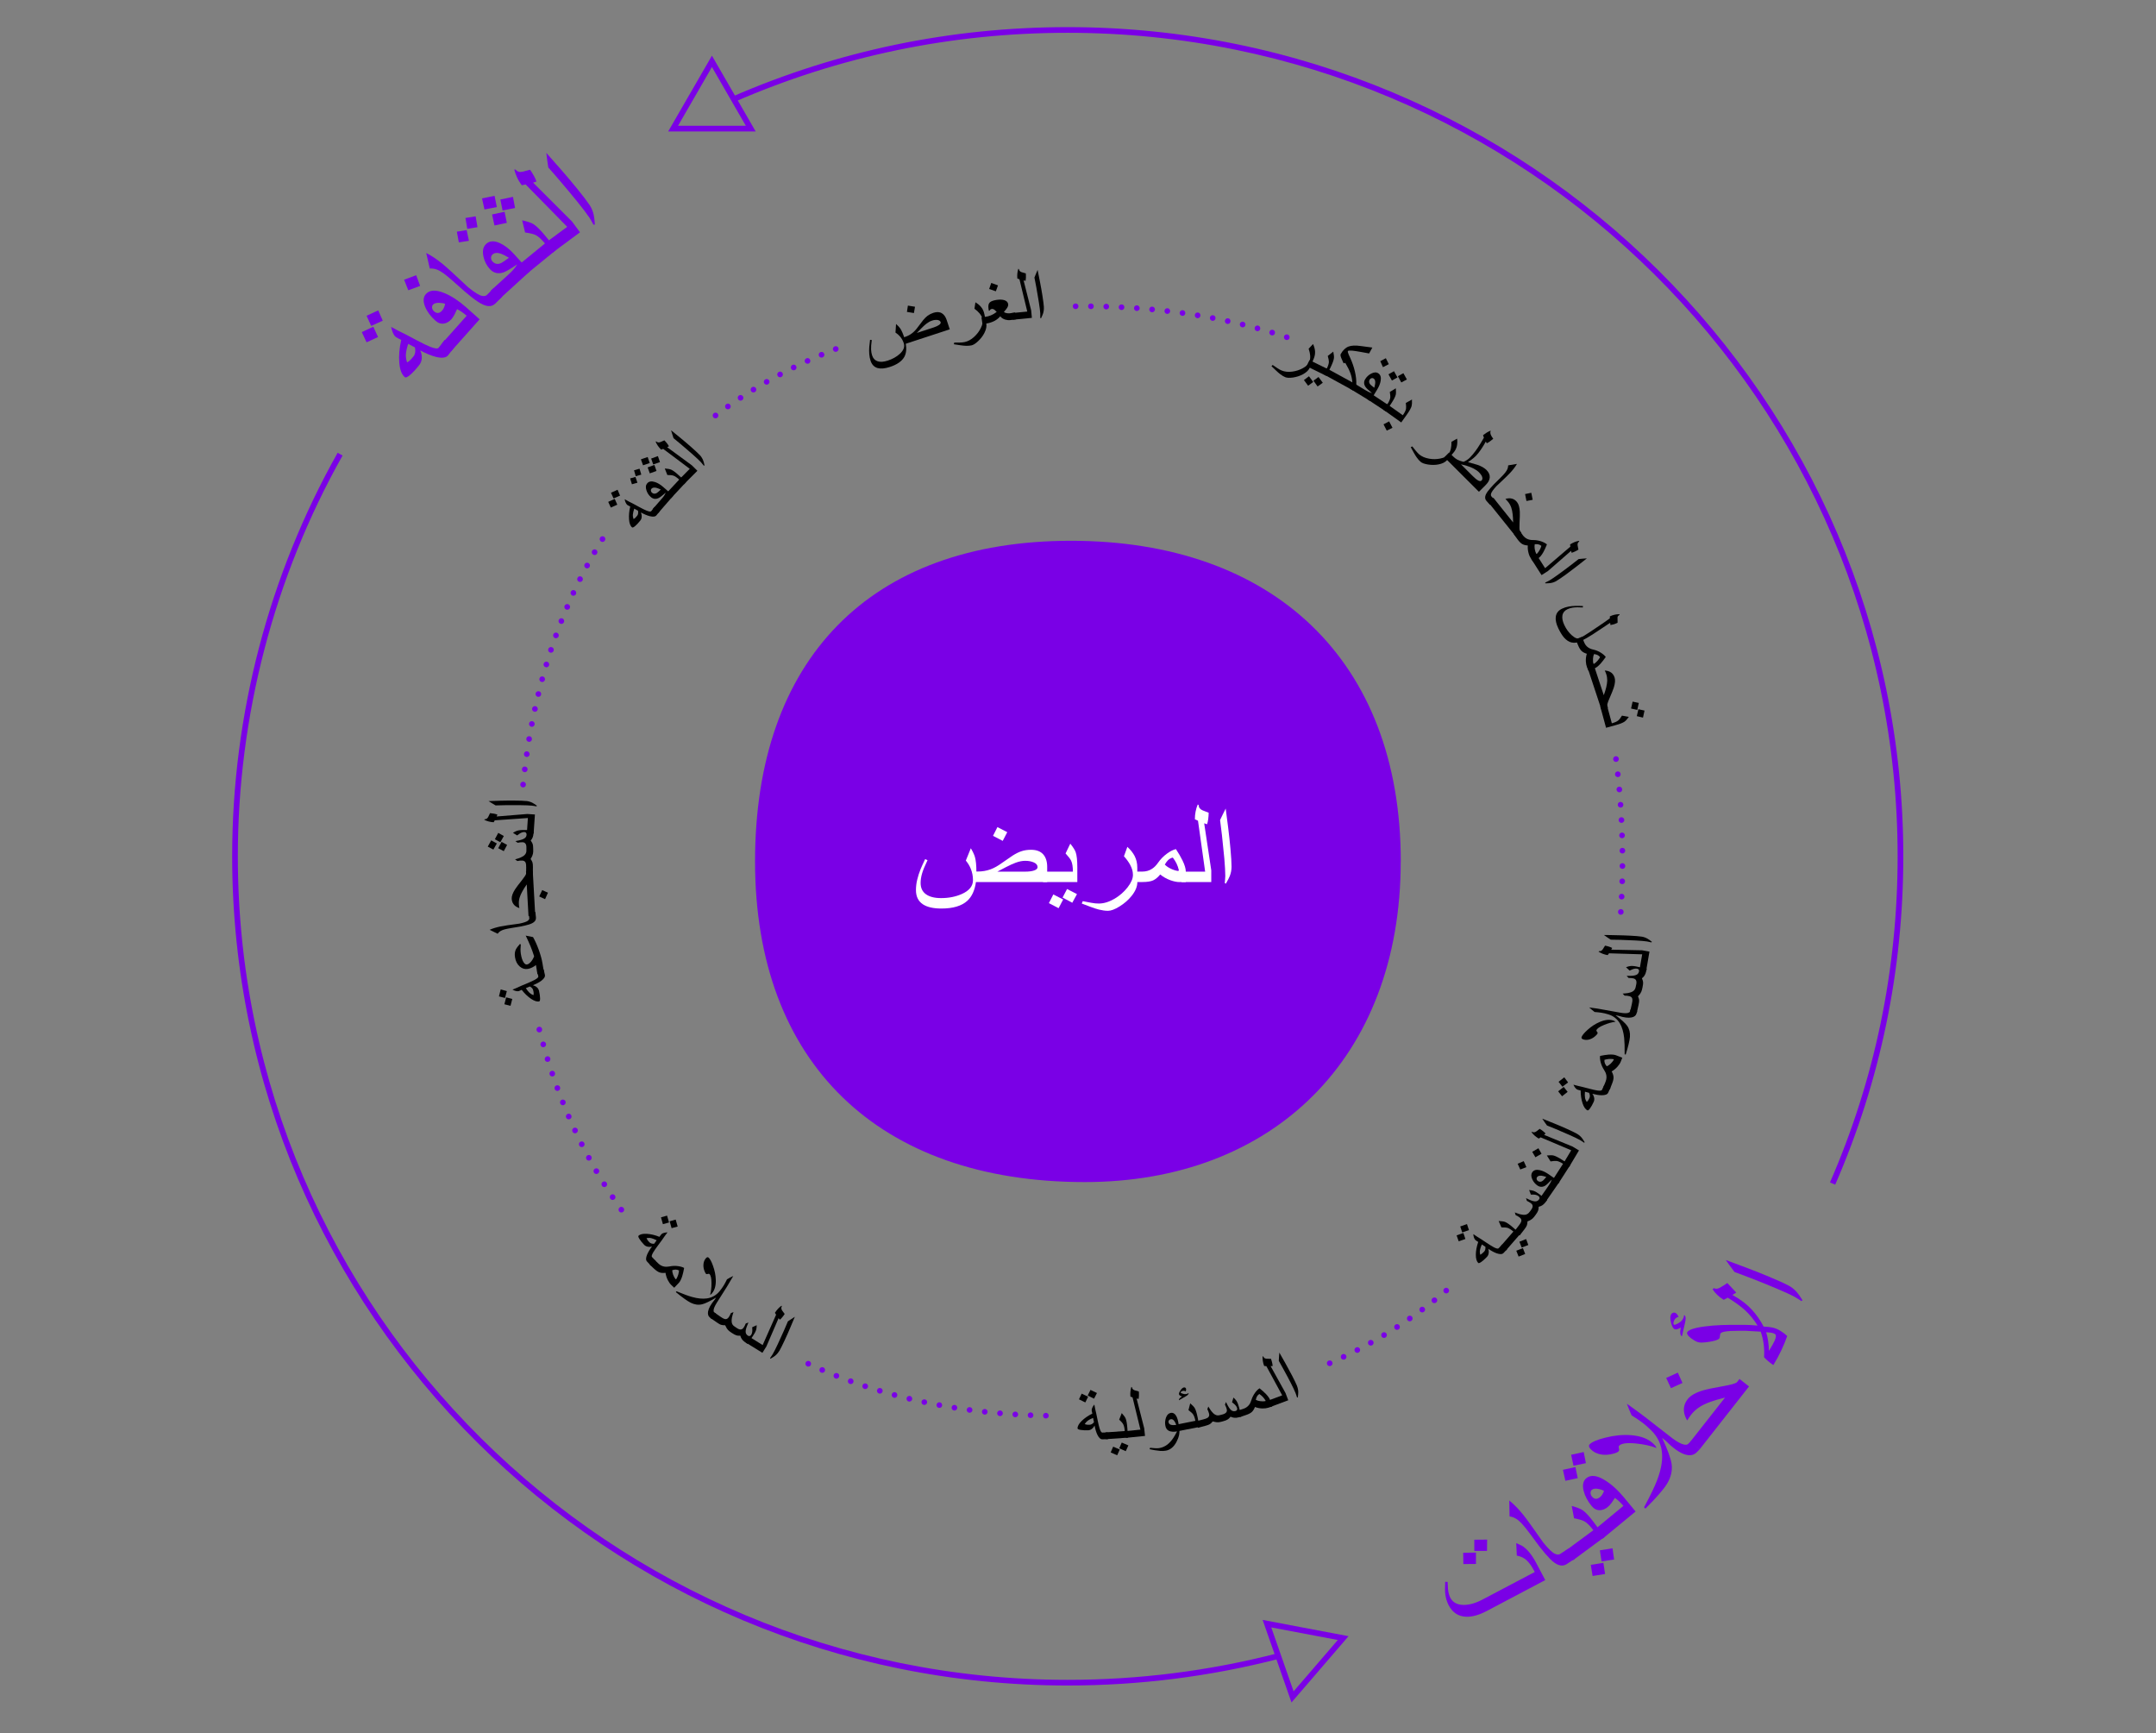 <?xml version="1.0" encoding="UTF-8"?>
<svg xmlns="http://www.w3.org/2000/svg" viewBox="0 0 380 305.38">
  <rect x="0" y="0" width="380" height="305.38" fill="#808080" stroke="none"/>
  <defs>
    <style>
      .cls-1, .cls-2 {
        fill: #7a00e6;
      }

      .cls-3 {
        fill: #fff;
      }

      .cls-2 {
        fill-rule: evenodd;
      }
    </style>
  </defs>
  <g id="Patient">
    <path class="cls-2" d="M246.89,151.79c0-35.52-22.6-56.5-58.12-56.5s-55.69,20.98-55.69,56.5,21.79,56.5,58.11,56.5c33.1,0,55.69-21.8,55.69-56.5Z"></path>
    <g>
      <path class="cls-3" d="M184.58,155.43h-12.57c-.21,1.47-.72,2.57-1.52,3.3-1,.91-2.53,1.36-4.58,1.36-1.41,0-2.49-.25-3.24-.74-.82-.54-1.23-1.38-1.23-2.5,0-.61.07-1.22.22-1.84.15-.62.35-1.25.6-1.87.16-.38.42-.97.8-1.76l.42.19c-.49,1.02-.82,1.82-.98,2.4s-.24,1.12-.24,1.61c0,.87.31,1.54.94,1.99.62.45,1.51.68,2.67.68,1.35,0,2.56-.24,3.63-.71,1.33-.59,1.99-1.4,1.99-2.45,0-.71-.13-1.38-.39-2.01-.2-.5-.49-.98-.87-1.44l.88-2.17c.35.58.59,1.09.72,1.53.18.63.26,1.48.26,2.57h.19c.84,0,1.62-.13,2.34-.4.62-.23,1.27-.6,1.96-1.1,1.04-.73,1.67-1.16,1.87-1.29.58-.37,1.1-.63,1.56-.78.52-.18,1.1-.26,1.72-.26.97,0,1.69.28,2.17.84.44.52.67,1.24.67,2.17v2.68ZM177.53,146.64l-.8,1.53-1.71-.89.78-1.54,1.74.9ZM182.87,152.78c0-.35-.22-.62-.65-.81-.43-.19-.94-.29-1.52-.29-.51,0-1.08.11-1.7.34-.44.16-1.01.42-1.69.77-.51.27-1.03.54-1.53.8h4.88c.68,0,1.22-.07,1.62-.21s.6-.34.6-.61Z"></path>
      <path class="cls-3" d="M189.87,155.43h-6.03v-1.84h5.26c0-.83-.1-1.47-.3-1.9-.13-.3-.47-.74-.99-1.31l.83-1.72c.51.64.83,1.14.95,1.5.19.54.29,1.44.29,2.7v2.58ZM187.38,158.5l-.8,1.53-1.71-.89.78-1.53,1.74.89ZM189.82,157.55l-.83,1.52-1.71-.91.79-1.51,1.75.9Z"></path>
      <path class="cls-3" d="M200.46,155.43c0,.78-.33,1.58-.99,2.41-.58.73-1.3,1.36-2.16,1.89-.82.51-1.49.76-2.02.76-.49,0-1.01-.07-1.58-.21-.43-.11-.95-.27-1.54-.5-.51-.19-1.01-.38-1.51-.57l.18-.42c.47.09.95.19,1.45.28.5.1.96.14,1.37.14.9,0,1.84-.29,2.82-.87.89-.53,1.65-1.2,2.27-2s.94-1.54.94-2.18c0-.56-.16-1.14-.49-1.76-.26-.49-.63-1-1.1-1.52l.6-1.66c.58.54,1,1.07,1.28,1.61.31.61.47,1.28.47,2.03v2.57Z"></path>
      <path class="cls-3" d="M209,155.43h-1.1c-.47,0-1-.11-1.6-.32-.68-.25-1.29-.59-1.81-1.02-.41.5-.83.85-1.25,1.04-.43.19-1.05.29-1.87.29h-1.65v-1.84h1.62c.64,0,1.21-.16,1.71-.49.39-.25.74-.61,1.06-1.07.43-.62.96-1.16,1.59-1.62.56-.41,1.08-.67,1.56-.78.49.74.87,1.41,1.16,2,.39.8.58,1.46.58,1.96v1.84ZM207.78,153.35c-.09-.41-.23-.81-.42-1.21-.16-.33-.38-.67-.65-1.03-.34.08-.62.24-.86.48-.16.15-.34.4-.55.75.25.27.61.52,1.07.74.46.22.9.35,1.31.4l.1-.14Z"></path>
      <path class="cls-3" d="M213.48,155.43h-5.23v-1.84h4.16l-1.26-8.97-.55-.26c0-.49.04-.94.13-1.37.08-.43.21-.84.38-1.24l.16.12c0,.41.23.72.69.92.35.14.71.28,1.07.42,0,.35-.03.73-.08,1.13-.06.4-.12.7-.2.9l-.51-.17,1.25,8.29v2.07Z"></path>
      <path class="cls-3" d="M217.06,152.73c0,.56-.1,1.11-.31,1.64-.11.28-.33.73-.69,1.34l-.19-.11c.02-.2.04-.44.06-.71s.03-.45.03-.54c0-.73-.06-1.76-.17-3.07-.12-1.32-.26-2.69-.42-4.12-.1-.87-.21-1.75-.33-2.66.14-.31.3-.65.48-1s.35-.7.51-1.02c.11.8.26,1.9.43,3.3s.31,2.66.41,3.78c.13,1.4.19,2.45.19,3.16Z"></path>
    </g>
  </g>
  <g id="Culture_Ethics" data-name="Culture Ethics">
    <g>
      <path class="cls-1" d="M65.8,57.57l.83,1.82-2.02.93-.84-1.8,2.04-.95ZM66.66,54.68l.8,1.83-2.04.92-.81-1.79,2.06-.95ZM80.06,61.21l-1.07,1.38c-.36.46-1.07.56-2.14.3-.8-.2-1.72-.58-2.78-1.14.21.47.3.93.27,1.38s-.17.84-.43,1.17c-.58.74-1.1,1.31-1.59,1.73-.48.41-.8.56-.95.44-.55-.43-.88-1.27-.99-2.51-.11-1.24,0-2.6.34-4.07-.06-.03-.22-.1-.47-.23-.25-.13-.4-.21-.45-.25-.22-.17-.41-.43-.56-.79-.12-.29-.22-.63-.3-1.01.45.25.88.48,1.31.7.42.22.87.44,1.34.66l1.88,1c1.04.55,1.82.93,2.36,1.14.82.32,1.32.38,1.48.16l1.07-1.38,1.68,1.31ZM73.14,61.22l-1.19-.63c-.24.71-.37,1.31-.41,1.8s.04.98.22,1.47c.16-.09.33-.21.5-.37.17-.15.38-.39.63-.7.3-.39.38-.91.25-1.57Z"></path>
      <path class="cls-1" d="M73.35,48.49l.7,1.89-2.09.77-.73-1.86,2.12-.8ZM84.52,56.28l-5.02,5.63-1.58-1.41,4.33-4.86c-.54-.48-1.1-.87-1.69-1.17-.18.41-.32.72-.43.92-.18.34-.36.62-.55.84-.4.44-.83.7-1.3.78-.54.09-1.05-.07-1.53-.5-.84-.75-1.45-1.56-1.81-2.43-.4-.97-.36-1.73.13-2.27.66-.74,1.75-.79,3.27-.16,1.26.52,2.53,1.36,3.83,2.51l2.37,2.11ZM78.46,53.54c-.29-.11-.64-.17-1.03-.18-.53-.02-.9.09-1.11.32-.15.16-.2.36-.16.59.04.23.16.43.34.59.49.43.97.38,1.44-.15.12-.14.23-.31.32-.52.09-.21.15-.42.19-.65Z"></path>
      <path class="cls-1" d="M88.54,52.24l-1.2,1.21c-.39.39-.86.55-1.41.47-.48-.07-1.05-.32-1.71-.76s-1.41-1.02-2.27-1.76c-.69-.61-1.4-1.24-2.12-1.88-.73-.64-1.3-1.11-1.71-1.4-.42-.29-.79-.5-1.12-.62-.4-.15-.82-.21-1.25-.19l-.63-2.73c.92.46,1.9,1.12,2.96,1.99.66.54,2.14,1.89,4.44,4.05,1.13.92,1.94,1.42,2.42,1.51.4.08.7.02.89-.17l1.2-1.21,1.51,1.49Z"></path>
      <path class="cls-1" d="M82.25,40.55l.4,1.88-1.78.28-.35-1.89,1.72-.27ZM83.83,38.12l.33,1.91-1.8.29-.32-1.91,1.79-.29ZM93.37,47.83l-5.49,5-1.43-1.57,3.1-2.82c.37-.34.68-.64.92-.91.24-.27.47-.58.69-.95-1.17.79-1.97,1.26-2.4,1.41-.97.33-1.78.13-2.43-.59-.58-.63-.95-1.38-1.13-2.24-.2-.97-.04-1.7.5-2.19.61-.56,1.44-.59,2.47-.1.82.39,1.61,1.01,2.38,1.85l2.83,3.11ZM89.69,45.42c-.58-.35-1.04-.59-1.38-.71-.66-.23-1.16-.18-1.51.14-.17.15-.25.35-.25.59,0,.24.08.45.25.63.42.46.93.55,1.55.27.22-.1.66-.41,1.34-.92Z"></path>
      <path class="cls-1" d="M87.17,34.52l.4,1.97-2.18.42-.43-1.95,2.21-.45ZM88.93,37.31l.4,1.96-2.18.46-.42-1.94,2.2-.47ZM90.41,34.69l.37,1.96-2.2.44-.39-1.93,2.22-.47ZM98.08,43.99l-5.39,4.4-1.34-1.65,4.7-3.84c-.61-.74-1.16-1.24-1.65-1.49-.34-.17-.96-.32-1.85-.45l-.52-2.14c.92.2,1.57.42,1.95.65.57.35,1.31,1.08,2.22,2.2l1.88,2.31Z"></path>
      <path class="cls-1" d="M102.22,40.94l-4.85,3.59-1.26-1.71,3.86-2.85-7.32-7.46-.69.13c-.33-.45-.61-.9-.82-1.36-.21-.45-.38-.93-.5-1.41h.23c.28.38.7.51,1.27.38.42-.11.85-.22,1.28-.34.24.33.48.7.7,1.11.22.41.37.74.43.97l-.59.19,6.85,6.84,1.42,1.92Z"></path>
      <path class="cls-1" d="M103.88,36.07c.36.54.62,1.13.76,1.77.08.34.15.91.21,1.73l-.25.02c-.11-.21-.25-.45-.4-.72-.16-.27-.26-.45-.32-.53-.47-.7-1.19-1.64-2.15-2.83-.96-1.18-1.98-2.41-3.06-3.67-.65-.77-1.33-1.54-2.03-2.33-.07-.39-.13-.81-.19-1.27-.06-.46-.12-.89-.16-1.3.63.7,1.47,1.66,2.54,2.88,1.07,1.22,2.01,2.34,2.83,3.35,1.02,1.25,1.76,2.22,2.22,2.9Z"></path>
    </g>
    <g>
      <path class="cls-1" d="M272.36,278.42l-10.3,5.44c-1.38.73-2.61,1.07-3.69,1.02-1.35-.06-2.36-.74-3.04-2.02-.35-.67-.56-1.43-.63-2.29-.02-.31-.02-.92.02-1.85l.43.03c.02.41.04.83.06,1.24.06.62.2,1.13.41,1.54.45.85,1.24,1.27,2.38,1.27,1.02,0,2.14-.33,3.36-.98l9.14-4.82-.15-.29c-.43-.81-.87-1.41-1.33-1.82-.46-.41-1.02-.66-1.68-.78l-.1-2.2c.53.23.85.38.97.44.92.55,1.78,1.59,2.59,3.13l1.55,2.94ZM260.14,273.58v2s-2.22.02-2.22.02l-.03-1.99,2.25-.03ZM262.11,271.29l-.02,2h-2.24s0-1.98,0-1.98l2.27-.02Z"></path>
      <path class="cls-1" d="M277.6,274.64l-1.43.94c-.46.31-.96.36-1.48.17-.46-.16-.97-.53-1.52-1.09-.55-.56-1.17-1.29-1.87-2.19-.55-.74-1.11-1.5-1.69-2.28-.58-.78-1.04-1.35-1.39-1.72-.35-.37-.67-.65-.97-.83-.36-.23-.76-.38-1.19-.44l-.05-2.8c.8.64,1.63,1.49,2.49,2.55.53.66,1.71,2.29,3.52,4.88.92,1.13,1.61,1.78,2.06,1.97.38.16.68.17.9.02l1.43-.94,1.17,1.77Z"></path>
      <path class="cls-1" d="M282.81,270.82l-5.6,4.13-1.26-1.71,4.88-3.6c-.57-.77-1.1-1.29-1.58-1.57-.33-.19-.94-.37-1.82-.54l-.41-2.17c.91.25,1.55.5,1.91.74.55.37,1.25,1.14,2.11,2.31l1.77,2.4ZM282.6,275.37l.3,1.98-2.2.35-.32-1.96,2.22-.36ZM284.21,272.82l.28,1.98-2.21.33-.3-1.95,2.24-.36Z"></path>
      <path class="cls-1" d="M277.67,258.5l.41,1.96-2.18.47-.43-1.94,2.2-.48ZM279.13,255.86l.39,1.96-2.19.45-.41-1.93,2.21-.48ZM288.28,266.33l-5.82,4.8-1.35-1.64,5.02-4.14c-.46-.56-.96-1.03-1.5-1.41-.24.38-.43.66-.57.85-.23.31-.45.56-.67.74-.46.38-.93.57-1.41.58-.55.01-1.03-.23-1.44-.73-.72-.87-1.19-1.76-1.42-2.68-.25-1.02-.09-1.76.47-2.23.77-.63,1.85-.52,3.25.34,1.16.71,2.3,1.73,3.4,3.06l2.02,2.45ZM282.71,262.7c-.27-.15-.6-.27-.99-.34-.52-.1-.9-.05-1.14.15-.17.14-.25.33-.24.56,0,.23.09.45.25.64.42.5.9.53,1.45.07.14-.12.27-.27.39-.47.12-.19.21-.4.28-.61Z"></path>
      <path class="cls-1" d="M291.47,254.45c.11.12.21.22.28.31s.14.22.22.39c-1.04-.4-2.26-.66-3.66-.8-1.55-.15-2.52-.02-2.93.39-.09.09-.1.25-.04.48.06.24.04.41-.08.53-.16.16-.5.3-1.04.43-.67.17-1.3.21-1.89.13-.79-.11-1.44-.42-1.94-.93-.36-.36-.43-.66-.19-.9.41-.41,1.32-.8,2.73-1.15,1.57-.4,3.07-.55,4.52-.44,1.77.13,3.11.65,4.02,1.56ZM299.55,255.4l-.53.53c-.48.48-1.13.61-1.95.38-.98-.28-2.12-1.07-3.4-2.35-.09-.09-.23-.21-.4-.34-.18-.14-.28-.22-.32-.26.98,2.09,1.54,3.64,1.68,4.64.15,1.18-.13,2.34-.84,3.5-.61.98-1.87,2.42-3.78,4.33l-.24-.24c1.08-2.01,1.84-3.57,2.26-4.67.69-1.77.99-3.32.92-4.66-.08-1.62-.71-3.01-1.88-4.18-.56-.56-1.13-1.06-1.69-1.47-.56-.42-1.16-.82-1.8-1.21l-.44-1.01c-.17-.4-.3-.74-.4-1.04.98.68,2.01,1.44,3.1,2.26.75.57,1.55,1.19,2.4,1.87,1.04.82,1.89,1.48,2.54,1.97.83.62,1.5.98,2.02,1.09.35.07.59.03.73-.1l.53-.53,1.5,1.5Z"></path>
      <path class="cls-1" d="M295.72,241.87l.82,1.82-2.03.92-.84-1.81,2.05-.93ZM308.27,244.3l-8.71,11.09-1.67-1.31,6.15-7.82c-1.02.26-1.84.5-2.48.72-.79.28-1.45.59-1.97.92-.59.38-1.09.83-1.51,1.36-.26.33-.49.67-.71,1.04-.33-.56-.52-1.1-.57-1.63-.07-.76.15-1.48.67-2.14.51-.65,1.44-1.17,2.78-1.56.67-.19,1.84-.43,3.52-.73,1.31-.23,2.1-.45,2.37-.68l.45-.58,1.67,1.31Z"></path>
      <path class="cls-1" d="M296.83,231.7c.17.11.26.31.27.61,0,.2-.04.48-.12.83l-.54,2.34c-.32-.2-.38-.72-.19-1.56-.24.15-.45.24-.62.29-.22.06-.4.05-.55-.04-.21-.13-.4-.5-.56-1.11-.17-.67-.16-1.17.03-1.48.09-.14.21-.23.36-.27.15-.04.31-.02.46.08.1.06.18.14.26.25.07.1.15.23.23.39-.33.09-.57.26-.72.51-.09.15-.16.32-.19.51-.03.19,0,.31.08.36.1.06.34,0,.73-.22.38-.21.64-.43.78-.66.09-.15.16-.26.19-.34.03-.07.07-.24.12-.5ZM304.46,226.1l1.56,1.66-.68.42.96.57c.93.58,1.75,1.25,2.47,2.03.79.85,1.48,1.84,2.07,2.97.65.04,1.14.09,1.48.16.53.11,1.03.31,1.47.59.26.16.47.3.64.43s.36.29.57.49c-.29.83-.65,1.7-1.07,2.59-.43.89-.88,1.73-1.37,2.52-.13-.09-.24-.16-.33-.22-.5-.36-.94-.75-1.31-1.16.1-1.57-.09-3.06-.59-4.5-1.21-.08-2.08-.13-2.6-.15-.57-.02-1.47,0-2.71.03-.43.03-.79.07-1.07.12-.38.08-.62.18-.7.31-.06.09-.1.27-.12.54-.01.15-.04.25-.09.33-.1.15-.4.3-.9.43-.45.12-.96.21-1.55.27-.47.05-.84.06-1.11.01-.27-.04-.55-.15-.85-.34-.43-.27-.75-.5-.95-.71-.31-.31-.41-.57-.28-.77.18-.28.7-.53,1.58-.73.78-.18,1.75-.31,2.9-.41,1.02-.08,2.09-.13,3.21-.13h2.36c.71,0,1.48.05,2.33.13-.64-1.04-1.39-1.95-2.23-2.72-.73-.67-1.74-1.4-3.03-2.2l-.71.38c-.46-.28-.84-.58-1.16-.89-.32-.31-.59-.63-.8-.97l.21-.2c.31.16.66.14,1.03-.05.2-.11.44-.25.73-.43.29-.18.5-.32.64-.43ZM312.86,235.07c-.15-.09-.33-.16-.53-.21-.2-.04-.55-.08-1.05-.11.14.38.26.88.35,1.51.1.63.14,1.22.14,1.78.51-.81.84-1.41,1.01-1.79.28-.64.3-1.03.06-1.18Z"></path>
      <path class="cls-1" d="M315.19,226.5c.58.3,1.08.7,1.51,1.19.23.26.56.73,1,1.42l-.21.14c-.2-.13-.43-.28-.69-.44-.26-.16-.44-.27-.54-.32-.75-.4-1.83-.89-3.23-1.48-1.4-.59-2.88-1.19-4.43-1.79-.94-.37-1.9-.73-2.89-1.09-.24-.31-.5-.66-.77-1.03-.27-.38-.52-.73-.76-1.07.88.32,2.08.76,3.6,1.34s2.88,1.11,4.07,1.62c1.49.62,2.6,1.12,3.33,1.51Z"></path>
    </g>
  </g>
  <g id="List_2" data-name="List 2">
    <g>
      <path d="M88.25,174.34l1.08.3-.32,1.21-1.07-.28.31-1.23ZM89.21,175.74l1.08.28-.31,1.21-1.08-.27.31-1.22ZM95.82,170.82l.22.95c.07.32-.13.67-.62,1.04-.37.28-.86.54-1.48.8.28.08.51.2.7.37.19.17.3.37.36.6.12.51.18.94.19,1.3s-.04.55-.15.57c-.38.09-.86-.06-1.44-.45s-1.13-.92-1.65-1.58c-.03.02-.12.06-.27.12s-.23.1-.27.11c-.15.03-.33.02-.54-.04-.17-.05-.35-.12-.54-.23.27-.11.52-.21.77-.32.25-.11.5-.22.76-.35l1.1-.46c.6-.26,1.05-.46,1.33-.62.43-.24.63-.44.59-.59l-.22-.95,1.16-.27ZM93.38,173.83l-.7.29c.23.35.44.63.64.81s.44.33.72.42c.02-.1.02-.22.02-.35,0-.13-.04-.3-.09-.52-.06-.27-.26-.49-.6-.66Z"></path>
      <path d="M92.65,164.86l1.3.26c.36.64.7,1.39,1.01,2.25s.54,1.67.66,2.42l.28,1.68-1.17.19-.27-1.62c-.19.17-.41.31-.67.44s-.51.21-.76.25c-.53.09-1.01-.06-1.44-.44s-.71-.92-.82-1.62c-.09-.55-.03-1.03.18-1.44.09-.17.32-.48.7-.91l.14.11c-.03.32-.05.61-.05.87s.02.51.06.78c.1.62.25,1.1.45,1.43s.41.48.63.44c.22-.04.45-.19.68-.46.24-.27.43-.59.58-.98-.23-.72-.44-1.31-.63-1.76-.18-.45-.47-1.09-.86-1.9Z"></path>
      <path d="M94.36,160.69l.1.95c.03.31-.06.57-.29.78-.2.19-.51.35-.93.48-.42.13-.94.25-1.57.37-.51.08-1.03.17-1.57.26-.54.09-.94.17-1.21.25-.27.08-.49.17-.66.27-.21.12-.38.28-.52.48l-1.41-.69c.52-.24,1.16-.43,1.91-.59.47-.1,1.58-.27,3.33-.5.8-.17,1.3-.34,1.51-.52.18-.15.26-.3.24-.45l-.1-.95,1.18-.13Z"></path>
      <path d="M93.9,153.45l.44,7.88-1.19.07-.31-5.56c-.33.48-.59.89-.77,1.22-.23.41-.39.78-.49,1.12-.11.38-.15.75-.13,1.13.01.23.04.47.09.7-.34-.11-.62-.27-.84-.47-.31-.29-.48-.68-.51-1.15-.03-.46.17-1.03.59-1.68.21-.33.61-.86,1.21-1.61.46-.58.71-.97.74-1.16l-.02-.41,1.19-.07ZM95.57,156.84l1.01.46-.51,1.14-1.03-.48.53-1.13Z"></path>
      <path d="M86.58,148.08l.99.54-.61,1.08-.99-.52.61-1.1ZM87.82,146.76l.98.55-.61,1.1-.97-.53.6-1.12ZM88.4,148.34l.98.54-.59,1.1-.98-.52.59-1.11ZM94.03,146.26v.53c-.01.29-.06.54-.14.75-.08.21-.2.4-.35.57.16.22.27.41.33.57.08.23.11.55.11.96v.44c-.01.24-.06.47-.16.71-.06.15-.16.34-.3.57.16.22.27.42.33.61.06.18.08.48.08.89l-.02,1.32-1.19-.02.02-1.32c0-.37-.02-.63-.08-.79-.1-.27-.31-.4-.62-.41-.13,0-.26,0-.4.01-.13.01-.28.03-.45.07l-.41-.29c.42-.12.73-.22.92-.3.33-.14.59-.29.76-.47.21-.21.32-.45.32-.75v-.46c.01-.34-.03-.6-.14-.76-.12-.18-.3-.28-.56-.28-.14,0-.28,0-.41.02-.13.02-.28.04-.43.07l-.4-.29.64-.13c.51-.11.86-.26,1.06-.43.18-.15.27-.36.27-.62,0-.12-.03-.22-.11-.3-.07-.08-.17-.12-.29-.12-.25,0-.53.08-.81.27-.05.03-.2.14-.45.33l-.74-.46c.29-.18.53-.31.74-.37.31-.09.73-.14,1.24-.13l1.64.03Z"></path>
      <path d="M94.28,143.53l-.23,3.37-1.19-.08.18-2.68-5.84.41-.19.34c-.31-.02-.61-.07-.88-.14-.27-.07-.53-.17-.78-.3l.08-.1c.26.02.47-.12.62-.4.11-.22.21-.44.32-.67.23.02.47.05.73.1.26.05.45.11.57.17l-.13.32,5.4-.44,1.34.09Z"></path>
      <path d="M92.77,141.14c.36.04.71.14,1.04.3.17.09.45.26.82.53l-.08.12c-.13-.03-.28-.05-.45-.08-.17-.03-.29-.04-.35-.05-.47-.05-1.13-.07-1.99-.08-.85,0-1.75,0-2.68,0-.56,0-1.14.02-1.73.04-.19-.11-.4-.23-.62-.37-.22-.14-.43-.27-.62-.39.52-.02,1.24-.04,2.15-.07.91-.02,1.73-.03,2.45-.02.91,0,1.59.03,2.05.08Z"></path>
    </g>
    <g>
      <path d="M114.71,223l-.67-.71c-.23-.24-.22-.64.01-1.21.18-.42.46-.9.87-1.44-.28.08-.54.09-.79.03-.25-.06-.45-.17-.61-.34-.36-.38-.64-.72-.82-1.02-.19-.3-.24-.49-.16-.56.28-.27.77-.38,1.47-.34s1.44.22,2.22.53c.02-.03.08-.11.17-.24.09-.13.15-.2.18-.23.11-.11.27-.19.49-.24.17-.04.37-.07.58-.08-.17.23-.34.45-.5.67-.16.22-.32.45-.48.69l-.71.96c-.39.53-.67.93-.83,1.21-.25.43-.32.7-.22.81l.67.71-.86.82ZM115.29,219.16l.45-.61c-.38-.19-.7-.32-.96-.38-.27-.06-.55-.06-.83,0,.04.1.09.2.16.31s.18.24.34.41c.19.2.47.29.85.27ZM117.92,215.41l-1.08.3-.34-1.2,1.07-.31.35,1.21ZM119.45,216.12l-1.08.29-.34-1.21,1.06-.3.35,1.22Z"></path>
      <path d="M118.83,226.91l-.52-.49c-.22-.21-.42-.5-.61-.86-.21-.42-.34-.85-.4-1.28-.41.05-.76.03-1.05-.07-.29-.1-.62-.33-1.01-.69l-.77-.73.82-.86.76.72c.3.29.64.46,1.02.53.29.05.62.04.97-.03.48-.1.97-.12,1.46-.05.45.06.81.17,1.08.32-.1.56-.21,1.05-.34,1.46-.18.55-.37.94-.6,1.18l-.82.86ZM119.19,225.39c.14-.23.25-.48.34-.75.07-.23.12-.48.15-.77-.2-.11-.4-.16-.61-.16-.14,0-.34.04-.59.11,0,.24.06.52.17.82.12.31.26.56.43.77l.11-.02Z"></path>
      <path d="M125.44,232.42l-.32-.26c-.3-.24-.4-.6-.32-1.07.1-.56.48-1.24,1.12-2.02.05-.06.1-.14.17-.24.07-.1.11-.17.13-.19-1.11.66-1.94,1.06-2.49,1.19-.65.15-1.31.06-1.99-.28-.58-.29-1.45-.91-2.62-1.87l.12-.15c1.18.49,2.09.83,2.72,1,1.02.29,1.9.37,2.65.26.9-.14,1.64-.56,2.23-1.28.28-.34.53-.69.73-1.02.2-.34.39-.69.57-1.07l.54-.3c.21-.11.4-.21.56-.28-.33.58-.69,1.2-1.09,1.85-.28.45-.58.93-.91,1.44-.4.62-.72,1.13-.96,1.52-.3.5-.47.89-.5,1.18-.02.2.01.33.1.4l.32.26-.76.92ZM125.52,227.86c-.06.07-.11.13-.16.17-.05.04-.12.09-.2.14.16-.6.25-1.3.24-2.08,0-.87-.13-1.41-.38-1.61-.05-.04-.14-.04-.27,0-.13.05-.23.04-.3-.01-.1-.08-.19-.26-.3-.55-.13-.37-.19-.71-.17-1.05.02-.45.15-.82.41-1.13.18-.22.35-.27.49-.15.25.21.52.69.79,1.46.31.85.47,1.68.49,2.49.03.99-.19,1.77-.65,2.33Z"></path>
      <path d="M131.74,236.8l-.43-.3c-.24-.17-.42-.34-.55-.53-.13-.19-.22-.39-.28-.61-.27.02-.49,0-.65-.05-.24-.07-.52-.21-.86-.45l-.36-.25c-.19-.14-.36-.31-.5-.52-.09-.14-.19-.33-.3-.57-.27,0-.5-.01-.69-.07-.19-.05-.45-.2-.78-.43l-1.08-.75.68-.98,1.08.75c.3.21.54.34.71.38.28.07.5-.03.69-.29.08-.11.15-.22.21-.34.06-.12.13-.25.19-.41l.46-.18c-.14.42-.22.73-.27.93-.07.36-.08.65-.04.89.05.29.2.52.44.68l.38.26c.28.2.52.3.71.31.22,0,.4-.1.55-.31.08-.12.15-.23.21-.35s.12-.25.18-.4l.47-.17-.25.61c-.19.49-.27.86-.23,1.12.03.23.15.42.37.57.1.07.2.1.31.08.1-.02.19-.08.26-.17.15-.21.22-.48.23-.82,0-.06,0-.24-.02-.56l.79-.36c0,.34-.04.61-.1.82-.1.31-.29.68-.58,1.1l-.94,1.35Z"></path>
      <path d="M134.38,238.38l-2.87-1.78.63-1.01,2.28,1.42,2.37-5.35-.21-.33c.17-.27.35-.5.54-.71.19-.21.4-.39.63-.55l.05.12c-.14.22-.12.47.06.74.15.2.29.4.44.6-.12.19-.26.39-.43.59-.17.2-.31.34-.42.42l-.22-.27-2.15,4.98-.71,1.14Z"></path>
      <path d="M137.32,238.07c-.18.32-.42.59-.7.82-.15.12-.42.3-.82.53l-.07-.12c.08-.11.17-.23.26-.38.1-.14.16-.24.19-.29.24-.41.54-1,.9-1.77.36-.77.73-1.58,1.11-2.44.23-.52.45-1.05.68-1.59.18-.13.38-.26.6-.4.22-.14.42-.28.62-.4-.2.49-.48,1.15-.83,1.98s-.69,1.58-1,2.24c-.38.82-.69,1.43-.92,1.83Z"></path>
    </g>
    <g>
      <path d="M230.87,64.76c-.2.46-.6.85-1.2,1.18-.53.29-1.12.48-1.76.58-.62.09-1.08.07-1.39-.06-.29-.12-.58-.3-.88-.53-.23-.17-.49-.4-.79-.69-.25-.24-.5-.48-.75-.72l.21-.21c.25.17.52.35.79.54s.53.33.78.43c.54.23,1.17.3,1.9.2.66-.09,1.28-.29,1.86-.61.58-.32.95-.67,1.12-1.06.14-.33.19-.72.16-1.17-.03-.36-.12-.75-.27-1.19l.78-.83c.21.47.32.89.35,1.28.03.44-.05.88-.24,1.33l-.65,1.53Z"></path>
      <path d="M231.46,67.31l-.9.66-.74-1,.89-.67.75,1.01ZM233.78,66.24l-3.5-1.72.52-1.07,3.05,1.5c.24-.48.36-.88.37-1.19,0-.21-.06-.56-.2-1.04l.97-.76c.11.52.15.9.12,1.14-.04.37-.25.92-.6,1.65l-.74,1.5ZM233.14,67.45l-.91.65-.73-1.02.89-.65.76,1.02Z"></path>
      <path d="M238.49,68.81l-5.26-2.89.57-1.04,4.56,2.5c-.05-.58-.16-1.12-.35-1.63-.19-.51-.49-1.12-.9-1.81l-.3.08-.41-.93c-.13-.34-.17-.57-.1-.69.38-.69.84-1.13,1.39-1.34.51-.19,1.22-.22,2.14-.09l2.05.27-.57,1.04-1.48-.27c-.59-.11-1.08-.18-1.46-.22-.49-.04-.75-.02-.8.07s0,.3.15.64c.09.21.19.42.29.63.35.79.62,1.56.79,2.32.19.81.28,1.58.25,2.32l-.57,1.04Z"></path>
      <path d="M241.5,70.67l-3.55-2.17.62-1.02,2,1.22c.24.15.45.26.63.35s.39.16.62.22c-.61-.51-.99-.86-1.13-1.07-.33-.47-.35-.94-.06-1.4.25-.41.59-.73,1.03-.96.49-.26.91-.29,1.25-.07.4.24.54.68.44,1.31-.08.5-.29,1.02-.62,1.57l-1.23,2.01ZM242.22,68.32c.1-.37.16-.65.17-.85.02-.39-.08-.65-.31-.79-.11-.07-.23-.08-.36-.04s-.23.12-.3.23c-.18.3-.15.59.1.88.09.1.32.29.71.58ZM244.78,64.17l-1.03.53-.47-1.06.98-.52.52,1.05Z"></path>
      <path d="M244.27,72.51l-3.25-2.15.66-.99,2.83,1.88c.3-.45.47-.83.52-1.13.04-.21.01-.57-.07-1.06l1.06-.64c.04.53.04.91-.02,1.15-.09.36-.36.88-.81,1.56l-.92,1.39ZM246.31,66.51l-.98.54-.61-1.09.97-.55.62,1.1ZM247.97,66.86l-.99.53-.6-1.1.97-.53.62,1.11Z"></path>
      <path d="M246.96,74.43l-3.17-2.26.69-.97,2.77,1.97c.31-.44.5-.81.56-1.11.04-.21.03-.56-.03-1.06l1.08-.6c.03.53,0,.91-.06,1.15-.1.36-.39.87-.86,1.53l-.97,1.36ZM245.43,75.38l-1.01.5-.57-1.11.99-.52.59,1.13Z"></path>
      <path d="M255.05,81.07c-.33.38-.83.63-1.5.76-.59.12-1.21.12-1.86.02-.61-.1-1.05-.25-1.31-.48-.24-.21-.47-.46-.68-.77-.17-.23-.35-.53-.55-.89-.17-.31-.34-.61-.5-.92l.27-.13c.19.24.39.49.6.75.21.26.41.47.61.65.44.38,1.03.63,1.75.76.66.12,1.31.11,1.96-.02.65-.13,1.11-.36,1.38-.67.23-.27.4-.63.5-1.07.08-.35.11-.76.1-1.21l1-.56c.06.51.04.95-.05,1.33-.1.43-.31.83-.63,1.19l-1.08,1.26Z"></path>
      <path d="M260.67,86.66l-6.1-6.09.84-.84.74.73c.22.22.45.39.7.53.29.15.65.28,1.1.39.2-.08.4-.19.6-.32.2-.13.37-.27.52-.42.34-.35.69-.76,1.04-1.24.25-.35.54-.78.85-1.29.16-.26.35-.59.58-.98l-.15-.45c.22-.17.44-.32.66-.46.22-.14.46-.25.7-.34-.1.2-.1.44,0,.71.08.22.23.46.44.72-.36.3-.6.49-.71.56s-.25.15-.43.24c-.02-.03-.06-.1-.13-.23l-.04-.08c-.26.49-.56.97-.88,1.44-.33.47-.62.84-.89,1.11-.23.23-.51.46-.83.7-.12.08-.3.21-.55.38.89.24,1.45.4,1.68.48.7.25,1.22.55,1.57.89.44.43.63.89.59,1.36-.04.43-.27.86-.7,1.29l-1.22,1.22ZM261.12,84.68c.16-.16.2-.37.12-.63s-.28-.54-.6-.86c-.24-.23-.56-.45-.97-.66-.34-.17-.72-.32-1.15-.45-.32-.1-.66-.19-1.02-.27l2.1,2.1c.76.76,1.27,1.02,1.51.77Z"></path>
      <path d="M262.64,88.98l-.64-.71c-.21-.23-.28-.5-.22-.81.05-.27.21-.58.48-.93.27-.35.62-.75,1.06-1.21.37-.36.74-.74,1.13-1.12s.67-.69.84-.91.3-.42.38-.6c.1-.22.15-.45.15-.69l1.55-.26c-.29.5-.69,1.03-1.21,1.59-.32.35-1.13,1.13-2.42,2.34-.55.6-.86,1.04-.93,1.3-.06.22-.04.39.06.5l.64.71-.89.79Z"></path>
      <path d="M267.22,94.61l-4.94-6.16.93-.74,3.48,4.35c0-.59-.04-1.07-.08-1.44-.05-.47-.14-.86-.25-1.19-.13-.37-.31-.7-.55-.99-.15-.18-.3-.35-.48-.52.35-.11.67-.14.96-.1.42.06.79.27,1.08.64.29.36.46.93.5,1.71.02.39,0,1.06-.05,2.01-.04.74-.02,1.2.07,1.38l.26.32-.93.74ZM270.14,88.07l-1.1.21-.24-1.22,1.09-.23.25,1.24Z"></path>
      <path d="M270.24,98.99l-.41-.58c-.17-.25-.32-.57-.42-.96-.12-.45-.17-.9-.13-1.33-.42-.03-.76-.12-1.02-.28s-.54-.45-.85-.88l-.61-.87.97-.68.6.86c.24.34.54.58.89.73.28.11.6.17.96.16.49,0,.97.08,1.44.24.43.15.76.33.99.53-.21.53-.42.98-.63,1.36-.28.5-.56.85-.82,1.03l-.98.68ZM270.89,97.58c.18-.2.34-.42.48-.67.12-.21.22-.45.3-.72-.17-.15-.36-.24-.57-.28-.14-.03-.34-.03-.6-.01-.05.24-.05.52,0,.84.06.33.15.61.27.84h.11Z"></path>
      <path d="M271.71,101.35l-1.82-2.85,1-.64,1.44,2.26,4.45-3.8-.05-.39c.27-.17.53-.3.79-.41s.53-.18.81-.22v.13c-.23.14-.32.37-.27.69.05.24.09.48.14.73-.19.12-.41.24-.65.35s-.43.18-.56.2l-.08-.34-4.08,3.56-1.13.72Z"></path>
      <path d="M274.34,102.36c-.31.19-.65.31-1.01.37-.19.03-.52.06-.97.06v-.14c.12-.06.25-.12.41-.2.15-.08.26-.13.31-.16.41-.24.96-.62,1.65-1.12s1.41-1.03,2.15-1.6c.45-.34.9-.7,1.36-1.06.22-.02.46-.05.72-.07.26-.02.5-.04.73-.05-.41.33-.97.77-1.69,1.33s-1.37,1.05-1.96,1.48c-.73.53-1.3.92-1.69,1.15Z"></path>
      <path d="M278.78,112.92c-.66.32-1.25.41-1.79.29-.47-.11-.91-.4-1.32-.86-.34-.39-.68-.94-1.01-1.63-.38-.79-.53-1.48-.45-2.05.09-.63.45-1.1,1.09-1.41.35-.17.75-.3,1.18-.38.37-.07.78-.11,1.26-.12.34,0,.76,0,1.26.03l-.02.25c-.35-.02-.66-.03-.92-.03-.36,0-.67.03-.93.07-.32.06-.61.15-.87.27-.5.24-.8.61-.88,1.1-.08.49.03,1.06.35,1.72.33.69.76,1.28,1.29,1.76.58.52,1.05.7,1.41.52.4-.19,1.04-.58,1.93-1.17.68-.45,1.44-.96,2.28-1.54l1.1-.78v-.35c.56-.27,1.12-.39,1.68-.38l.05.1c-.15.09-.25.18-.31.25-.06.08-.08.17-.07.28,0,.15.01.32.01.51,0,.14,0,.26,0,.36-.29.14-.5.23-.64.27-.14.04-.35.09-.61.14l-.06-.4c-.09.05-.47.31-1.15.77-.8.54-1.45.97-1.95,1.29-.81.51-1.44.87-1.89,1.09Z"></path>
      <path d="M279.98,118.22l-.27-.66c-.11-.28-.18-.63-.2-1.03-.02-.47.04-.91.17-1.33-.4-.12-.71-.29-.93-.5s-.43-.56-.63-1.05l-.4-.99,1.1-.45.39.97c.16.38.39.69.71.91.25.17.54.3.9.37.48.11.93.29,1.35.56.38.24.66.49.85.74-.33.47-.63.86-.92,1.18-.39.43-.73.7-1.03.82l-1.1.45ZM280.94,116.99c.22-.15.43-.34.62-.55.16-.18.31-.39.46-.64-.13-.18-.3-.31-.49-.4-.13-.06-.32-.11-.58-.15-.1.22-.16.49-.18.82-.02.33,0,.62.08.88l.11.02Z"></path>
      <path d="M282.27,125.08l-2.48-7.5,1.13-.37,1.75,5.29c.2-.55.34-1.01.43-1.38.11-.46.17-.86.18-1.2,0-.39-.05-.77-.17-1.12-.07-.22-.16-.44-.27-.65.36.02.67.1.94.24.38.2.64.53.79.98.15.44.1,1.03-.13,1.78-.12.37-.37.99-.75,1.87-.3.68-.44,1.12-.41,1.32l.13.39-1.13.37Z"></path>
      <path d="M283.07,128.24l-1.02-3.76,1.15-.31.89,3.28c.52-.14.9-.31,1.14-.51.17-.13.38-.42.65-.84l1.21.22c-.31.43-.57.71-.78.85-.31.21-.85.42-1.63.63l-1.61.44ZM288.57,125.09l-1.09-.24.27-1.22,1.09.23-.26,1.23ZM289.58,126.45l-1.09-.26.28-1.22,1.08.24-.27,1.24Z"></path>
    </g>
    <g>
      <path d="M257.92,217.26l.36,1.06-1.18.41-.37-1.05,1.19-.42ZM258.56,215.7l.35,1.06-1.19.4-.35-1.05,1.2-.42ZM265.67,220.08l-.67.71c-.23.24-.63.25-1.21.05-.43-.15-.93-.42-1.48-.79.09.27.11.54.07.79-.04.25-.14.46-.3.63-.36.38-.69.67-.98.88-.29.2-.48.27-.56.19-.28-.27-.42-.75-.42-1.45s.15-1.45.42-2.25c-.03-.02-.12-.07-.25-.16-.13-.09-.21-.14-.24-.17-.11-.11-.2-.26-.27-.47-.05-.17-.09-.36-.11-.58.24.16.47.32.69.46.22.15.46.3.71.44l.99.66c.55.36.96.62,1.25.77.44.22.71.28.82.17l.67-.71.86.82ZM261.81,219.7l-.63-.42c-.17.38-.28.71-.33.98-.05.27-.03.55.04.83.1-.04.2-.1.3-.18.1-.08.23-.2.39-.36.19-.2.26-.49.23-.86Z"></path>
      <path d="M267.97,217.41l-2.56,2.94-.9-.78,2.23-2.56c-.41-.35-.76-.57-1.05-.66-.2-.06-.56-.09-1.06-.07l-.49-1.13c.53.03.91.08,1.14.17.35.14.82.47,1.44,1.01l1.26,1.1ZM268.41,219.92l.41,1.04-1.16.46-.41-1.03,1.17-.47ZM268.98,218.33l.39,1.05-1.17.45-.4-1.03,1.18-.47Z"></path>
      <path d="M272.69,211.46l-.32.42c-.18.23-.37.4-.56.52s-.4.2-.62.24c0,.27-.03.49-.08.65-.08.23-.24.51-.49.83l-.27.35c-.15.19-.33.35-.55.48-.14.09-.34.18-.58.27,0,.27-.04.5-.1.68-.06.18-.22.43-.47.76l-.81,1.04-.94-.73.81-1.04c.23-.29.36-.52.41-.68.08-.27,0-.51-.25-.7-.1-.08-.21-.16-.33-.23-.11-.07-.24-.14-.4-.21l-.15-.47c.41.16.71.26.92.32.35.09.65.12.89.09.29-.04.53-.17.71-.4l.28-.36c.21-.27.32-.5.34-.69.02-.22-.07-.4-.28-.56-.11-.09-.22-.16-.34-.23-.12-.07-.24-.14-.39-.21l-.15-.48.59.28c.47.21.84.31,1.11.29.23-.02.43-.13.59-.34.08-.1.11-.2.09-.3s-.07-.19-.16-.27c-.2-.16-.47-.25-.81-.28-.06,0-.24,0-.56,0l-.31-.81c.34.03.61.08.81.15.31.11.66.33,1.07.64l1.29,1.01Z"></path>
      <path d="M268.56,204.6l.47,1.06-1.08.41-.46-1.01,1.08-.46ZM274.86,208.25l-2.37,3.42-.98-.68,1.34-1.93c.16-.23.29-.44.39-.61.1-.17.18-.38.26-.61-.54.58-.92.94-1.13,1.07-.49.3-.95.29-1.4-.02-.39-.27-.69-.63-.9-1.08-.23-.5-.23-.92,0-1.26.27-.38.71-.5,1.33-.36.5.11,1,.35,1.53.71l1.94,1.34ZM272.55,207.39c-.36-.12-.64-.19-.84-.22-.39-.04-.66.05-.81.26-.07.1-.09.22-.06.36.03.13.1.24.21.31.28.2.58.18.88-.05.11-.08.31-.31.62-.67Z"></path>
      <path d="M271.15,202.33l.55.97-1.08.62-.56-.96,1.09-.63ZM276.76,205.29l-2.11,3.28-1-.64,1.84-2.86c-.45-.29-.83-.46-1.14-.5-.21-.03-.57,0-1.06.08l-.65-1.05c.53-.05.91-.05,1.15,0,.36.09.88.35,1.57.79l1.4.9Z"></path>
      <path d="M278.3,202.71l-1.73,2.9-1.02-.61,1.38-2.31-5.39-2.28-.33.22c-.27-.16-.51-.34-.72-.52s-.4-.4-.56-.62l.12-.05c.23.14.47.11.74-.08.2-.15.39-.3.59-.45.2.12.4.26.6.42.2.16.35.3.43.41l-.26.23,5.01,2.06,1.15.69Z"></path>
      <path d="M277.94,199.78c.32.18.59.41.83.69.13.15.31.42.54.81l-.12.07c-.11-.08-.24-.16-.38-.26s-.24-.16-.3-.19c-.41-.23-1.01-.52-1.79-.87-.78-.35-1.6-.7-2.46-1.06-.52-.22-1.05-.44-1.6-.65-.13-.18-.27-.37-.42-.59-.15-.21-.28-.42-.41-.61.49.19,1.15.46,2,.8s1.59.66,2.26.96c.83.37,1.44.67,1.84.89Z"></path>
      <path d="M275.61,191.52l.69.88-.98.77-.69-.87.99-.78ZM275.71,189.84l.67.89-1,.76-.68-.87,1-.78ZM283.85,191.66l-.41.89c-.14.3-.51.44-1.13.44-.46,0-1.01-.09-1.66-.26.18.23.28.47.33.72.04.25.01.48-.08.69-.22.48-.43.86-.64,1.15-.21.29-.36.41-.46.36-.36-.16-.65-.58-.87-1.24-.22-.66-.33-1.42-.34-2.26-.04,0-.13-.03-.29-.07-.15-.04-.25-.06-.28-.08-.14-.06-.28-.18-.41-.36-.1-.14-.2-.31-.29-.51.28.08.54.15.8.21s.53.13.82.19l1.15.3c.64.17,1.11.27,1.43.32.49.07.77.03.83-.1l.41-.89,1.08.49ZM280.08,192.56l-.73-.19c-.04.42-.03.76.01,1.04.04.27.15.53.31.77.08-.07.15-.16.23-.26s.16-.26.25-.46c.11-.25.09-.54-.07-.89Z"></path>
      <path d="M285.93,186.39l-.26.66c-.11.28-.3.58-.57.89-.31.35-.66.64-1.04.85.2.36.31.7.33,1,.02.3-.07.7-.27,1.19l-.39.99-1.11-.44.38-.97c.15-.39.19-.77.11-1.15-.06-.29-.19-.59-.39-.89-.27-.41-.47-.85-.6-1.34-.11-.44-.15-.81-.1-1.12.56-.12,1.05-.19,1.48-.23.58-.04,1.01,0,1.31.11l1.11.43ZM284.39,186.63c-.27-.04-.54-.05-.83-.03-.24.02-.49.07-.77.15-.03.22,0,.43.08.63.05.13.16.3.32.51.23-.09.46-.24.7-.47.24-.23.42-.46.55-.69l-.06-.09Z"></path>
      <path d="M284.31,179.82c.09.03.16.05.22.08s.13.07.21.14c-.62.07-1.29.26-2.02.56-.81.33-1.26.65-1.35.95-.02.06.02.15.11.25s.13.19.1.28c-.04.12-.17.28-.4.48-.29.26-.59.44-.9.55-.42.15-.82.17-1.2.05-.27-.09-.38-.22-.33-.4.1-.31.45-.74,1.05-1.28.67-.61,1.38-1.07,2.13-1.39.91-.4,1.71-.49,2.4-.27ZM288.56,178.19l-.12.4c-.11.37-.4.6-.87.69-.56.12-1.33.02-2.3-.28-.07-.02-.17-.04-.29-.06-.12-.02-.2-.04-.23-.05,1.03.78,1.71,1.4,2.04,1.86.38.54.55,1.2.49,1.95-.05.64-.3,1.69-.75,3.13l-.18-.06c.01-1.28-.02-2.25-.09-2.9-.12-1.05-.37-1.9-.76-2.55-.46-.78-1.14-1.31-2.02-1.58-.43-.13-.83-.23-1.22-.29-.39-.06-.79-.1-1.21-.13l-.48-.39c-.19-.15-.34-.29-.47-.41.66.08,1.37.19,2.13.32.52.09,1.08.19,1.67.3.73.14,1.32.24,1.77.32.57.09,1,.1,1.28.02.19-.06.3-.14.33-.24l.12-.4,1.14.36Z"></path>
      <path d="M290.25,170.68l-.12.51c-.06.28-.16.52-.28.71s-.28.35-.46.49c.12.25.18.45.2.62.03.24,0,.56-.09.96l-.1.43c-.05.23-.15.45-.29.66-.09.14-.23.3-.41.5.11.25.18.47.2.66.02.19-.02.49-.11.89l-.29,1.29-1.16-.26.29-1.29c.08-.36.11-.62.08-.79-.04-.28-.22-.46-.53-.53-.13-.03-.26-.05-.39-.07-.13-.02-.28-.02-.45-.02l-.34-.36c.44-.03.76-.07.96-.1.36-.07.64-.17.84-.3.25-.16.4-.38.47-.67l.1-.45c.08-.33.08-.59.01-.77-.08-.2-.24-.33-.49-.39-.14-.03-.27-.05-.41-.06-.13-.01-.28-.02-.44-.02l-.34-.37h.66c.52,0,.9-.08,1.13-.21.2-.11.33-.3.39-.56.03-.12.01-.23-.04-.31-.06-.09-.14-.15-.26-.17-.25-.06-.53-.02-.85.1-.05.02-.22.1-.51.23l-.63-.6c.32-.12.58-.19.8-.21.32-.03.74.01,1.24.13l1.6.36Z"></path>
      <path d="M290.72,167.68l-.57,3.33-1.17-.2.46-2.65-5.85-.18-.23.32c-.31-.05-.6-.13-.86-.23-.26-.1-.51-.23-.75-.38l.09-.09c.26.04.48-.07.66-.34.13-.21.26-.42.39-.63.22.04.46.1.71.18.25.08.43.16.55.23l-.16.3,5.42.11,1.32.23Z"></path>
      <path d="M289.33,165.04c.36.05.7.17,1.02.35.17.09.44.28.8.56l-.08.11c-.13-.03-.28-.07-.45-.1-.17-.04-.28-.06-.34-.07-.47-.07-1.13-.12-1.98-.17-.85-.04-1.74-.08-2.67-.11-.56-.02-1.14-.03-1.73-.03-.19-.12-.39-.25-.6-.4-.21-.15-.42-.29-.6-.42.52,0,1.24,0,2.15.03.91.02,1.73.04,2.45.08.91.05,1.59.1,2.04.17Z"></path>
    </g>
    <g>
      <path d="M195.28,253.59l-.98.03c-.33,0-.62-.26-.89-.82-.2-.41-.36-.95-.49-1.61-.13.26-.3.46-.5.61-.21.15-.42.22-.66.23-.52.01-.96-.01-1.31-.07-.35-.06-.53-.15-.53-.26-.01-.39.23-.83.73-1.32.5-.49,1.12-.92,1.88-1.3-.01-.04-.03-.13-.07-.29s-.05-.25-.05-.29c0-.15.04-.33.14-.52.08-.16.19-.32.33-.49.05.28.11.55.16.82.06.26.12.54.19.82l.24,1.17c.13.64.25,1.12.35,1.43.15.47.31.7.46.7l.98-.03.03,1.19ZM191.78,246.12l-.49,1-1.12-.55.48-1,1.14.54ZM192.81,250.59l-.15-.74c-.39.15-.7.31-.92.47-.22.16-.41.37-.56.62.1.04.21.07.34.09.13.02.3.03.53.02.27,0,.53-.16.77-.45ZM193.34,245.46l-.51,1-1.12-.56.49-.99,1.14.55Z"></path>
      <path d="M198.82,253.32l-3.89.27-.08-1.19,3.39-.24c-.04-.54-.13-.94-.28-1.21-.1-.19-.33-.46-.7-.8l.45-1.15c.36.39.58.7.68.93.15.34.25.92.31,1.73l.12,1.66ZM197.36,255.41l-.45,1.02-1.15-.5.44-1.02,1.16.5ZM198.88,254.69l-.46,1.02-1.15-.51.44-1.01,1.17.5Z"></path>
      <path d="M201.81,253.02l-3.36.34-.12-1.18,2.67-.27-1.39-5.69-.37-.13c-.03-.31-.03-.61,0-.89.03-.28.08-.55.16-.82l.11.06c.03.26.19.45.5.55.24.07.47.13.71.2.02.23.03.47.02.73,0,.26-.03.46-.07.59l-.34-.08,1.34,5.25.14,1.33Z"></path>
      <path d="M207.85,251.75c.11.74-.06,1.52-.5,2.34-.49.91-1.14,1.43-1.94,1.54-.3.04-.61.06-.93.03-.24-.02-.55-.06-.94-.12-.31-.06-.62-.12-.92-.18l.08-.25c.26.02.54.04.82.07.29.02.54.02.76-.01.55-.08,1.05-.3,1.5-.65.35-.28.69-.65,1.01-1.13.16-.24.39-.63.67-1.16-.61.09-1.08.06-1.41-.09-.38-.17-.6-.51-.67-1.01-.07-.46-.02-.91.13-1.34.18-.5.47-.77.86-.83.39-.06.71.13.95.56.19.34.33.82.42,1.46l.11.77ZM207.32,251.08c-.16-.42-.33-.7-.49-.85-.14-.13-.3-.18-.48-.15-.13.02-.23.08-.31.17-.08.1-.11.21-.09.33.03.22.16.37.37.46.22.09.55.1,1,.03Z"></path>
      <path d="M211.41,251.44l-3.82.75-.23-1.17,3.33-.66c-.1-.53-.25-.92-.43-1.17-.12-.18-.39-.41-.79-.71l.31-1.2c.4.34.67.62.79.83.19.32.36.88.52,1.67l.32,1.64ZM209.49,245.46c.02.11-.03.23-.15.34-.08.08-.21.17-.39.27l-1.16.67c-.04-.21.15-.43.56-.67-.15-.04-.27-.09-.36-.15-.11-.07-.17-.15-.19-.24-.03-.14.05-.36.24-.65.21-.33.41-.51.62-.55.09-.02.17,0,.25.04.08.05.12.12.14.22.01.06.01.13,0,.2-.01.07-.04.15-.07.24-.16-.1-.33-.13-.49-.1-.1.02-.19.06-.28.12-.09.06-.13.12-.12.17.01.07.14.14.37.21.23.08.42.1.57.07.1-.02.17-.04.21-.05.04-.02.12-.06.25-.14Z"></path>
      <path d="M218.8,249.62l-.51.13c-.28.07-.54.1-.76.07-.22-.03-.44-.09-.64-.19-.17.22-.32.37-.46.46-.21.14-.5.26-.9.36l-.43.11c-.23.06-.47.07-.72.04-.17-.02-.37-.07-.63-.14-.17.21-.34.37-.5.48-.16.1-.44.21-.84.31l-1.28.33-.29-1.15,1.28-.33c.36-.09.61-.19.75-.29.23-.17.31-.4.23-.71-.03-.13-.07-.25-.12-.38-.05-.12-.11-.26-.18-.41l.17-.47c.23.37.4.64.53.81.22.29.44.49.65.61.25.15.52.18.8.11l.44-.11c.33-.08.56-.2.7-.34.15-.16.19-.37.12-.62-.03-.14-.08-.27-.13-.39-.05-.12-.11-.26-.18-.4l.18-.47.3.59c.24.46.48.76.7.91.19.13.42.16.67.1.12-.03.21-.09.26-.18.05-.09.07-.19.04-.31-.06-.25-.22-.48-.47-.71-.04-.04-.19-.15-.43-.35l.25-.83c.25.23.43.43.55.61.17.28.32.66.45,1.16l.41,1.59Z"></path>
      <path d="M224.22,247.83l-.68.22c-.29.09-.64.14-1.04.13-.47-.01-.91-.1-1.31-.26-.15.39-.34.69-.56.89-.22.2-.59.39-1.09.55l-1.01.33-.37-1.13.99-.32c.39-.13.71-.34.96-.64.19-.23.33-.52.44-.87.14-.47.36-.9.65-1.31.26-.36.53-.63.8-.79.45.36.82.69,1.12,1,.4.42.65.78.75,1.09l.37,1.13ZM223.06,246.79c-.14-.23-.31-.45-.5-.66-.17-.17-.37-.34-.6-.5-.19.12-.33.27-.43.46-.07.12-.13.31-.19.57.21.12.48.2.81.24.33.04.62.04.88-.01l.03-.1Z"></path>
      <path d="M227.05,246.74l-3.16,1.18-.42-1.11,2.52-.94-2.79-5.14-.39-.04c-.11-.29-.19-.58-.23-.86-.05-.28-.06-.56-.05-.84l.12.03c.09.25.3.38.62.4.25,0,.49.01.74.01.08.21.15.45.21.7.06.26.08.45.08.59h-.35s2.63,4.75,2.63,4.75l.47,1.25Z"></path>
      <path d="M228.6,244.22c.14.34.21.69.22,1.06,0,.19-.02.52-.08.97l-.14-.02c-.04-.13-.08-.27-.14-.44-.05-.16-.09-.27-.12-.33-.18-.44-.46-1.04-.85-1.8s-.81-1.55-1.26-2.36c-.27-.49-.55-1-.84-1.51,0-.22.02-.46.04-.72.02-.26.04-.5.06-.73.26.45.62,1.08,1.06,1.87.44.79.83,1.51,1.17,2.16.42.8.71,1.42.89,1.85Z"></path>
    </g>
    <g>
      <path d="M167.37,58.04l-7.72,2.53c.16.94.07,1.72-.27,2.33-.43.76-1.28,1.35-2.54,1.76-.87.28-1.58.35-2.14.2-.61-.17-1.03-.6-1.26-1.29-.12-.37-.2-.76-.23-1.18-.03-.41-.04-.83,0-1.27.02-.27.07-.68.14-1.24l.3.03c-.1.72-.14,1.28-.12,1.67.02.39.08.74.18,1.04.18.54.5.88.98,1.04s1.07.11,1.78-.12c.83-.27,1.53-.66,2.09-1.16.7-.63.94-1.26.73-1.91-.14-.43-.36-.82-.64-1.16-.23-.27-.5-.5-.82-.71l.1-1.51c.33.28.58.55.75.8.23.35.46.86.68,1.53l.12-.04c.52-.17.97-.41,1.35-.72.33-.27.66-.62.98-1.07.5-.66.79-1.05.89-1.17.28-.34.55-.61.8-.79.29-.21.62-.38,1.01-.51.59-.19,1.09-.17,1.5.08.38.23.66.63.85,1.2l.54,1.64ZM161.27,54.06l-.19,1.1-1.23-.2.17-1.11,1.25.2ZM165.78,56.75c-.07-.21-.26-.33-.56-.37-.31-.03-.64,0-.99.13-.31.1-.64.29-.98.55-.24.19-.54.46-.88.81-.26.27-.52.54-.78.8l3-.98c.42-.14.73-.29.95-.45.22-.17.3-.33.25-.49Z"></path>
      <path d="M173.83,56.97c.1.49,0,1.04-.31,1.66-.27.54-.64,1.03-1.12,1.48-.45.43-.85.68-1.18.75-.31.06-.65.09-1.03.07-.29-.01-.63-.05-1.04-.11-.35-.05-.69-.11-1.03-.16l.06-.29c.31,0,.63,0,.96-.01s.63-.03.89-.09c.57-.12,1.13-.42,1.67-.92.49-.45.89-.97,1.18-1.57.29-.59.4-1.09.31-1.51-.07-.35-.25-.7-.54-1.05-.23-.28-.53-.55-.9-.82l.17-1.13c.44.26.78.55,1.02.85.28.34.46.75.56,1.23l.33,1.63Z"></path>
      <path d="M179.1,56.26l-1,.14c-.29.04-.6.01-.92-.08-.38-.12-.68-.31-.88-.59-.26.31-.58.57-.95.78-.45.25-.97.42-1.58.51l-.61.09-.17-1.18.61-.09c.38-.05.73-.14,1.04-.27.36-.15.7-.35,1.03-.61l-.34-.33c-.17-.15-.34-.21-.52-.19-.08.01-.15.04-.21.07-.06.04-.12.11-.18.22l-.14.02-.06-.4c-.07-.5.01-.86.25-1.08.22-.2.62-.34,1.21-.43.51-.07.93-.06,1.27.03.44.12.69.36.74.72.03.19-.03.41-.17.64-.1.17-.29.41-.58.73.09.1.24.17.45.21.22.04.39.05.53.04l.99-.14.17,1.18ZM175.9,50.28l-.38,1.05-1.18-.41.37-1.06,1.18.42Z"></path>
      <path d="M181.87,56.01l-3.36.33-.12-1.18,2.67-.26-1.38-5.69-.37-.14c-.03-.31-.03-.61,0-.89s.08-.55.17-.82l.11.06c.03.26.19.45.5.55.24.07.47.14.71.2.02.23.03.47.02.73-.01.26-.04.46-.07.59l-.34-.08,1.33,5.25.13,1.33Z"></path>
      <path d="M183.98,54.12c.03.36-.02.72-.12,1.07-.06.19-.18.49-.38.9l-.13-.06c0-.13,0-.29,0-.46,0-.17,0-.29,0-.35-.03-.47-.12-1.13-.25-1.97-.13-.84-.28-1.72-.45-2.64-.1-.55-.21-1.12-.33-1.7.08-.21.17-.43.27-.67.1-.24.2-.47.29-.68.11.51.25,1.22.42,2.11.17.89.32,1.7.43,2.42.14.89.23,1.57.26,2.03Z"></path>
    </g>
    <g>
      <path d="M108.35,87.91l.45,1.02-1.14.51-.46-1.01,1.15-.52ZM108.85,86.3l.44,1.03-1.15.5-.45-1.01,1.16-.52ZM116.32,90.02l-.61.77c-.2.26-.6.31-1.2.16-.44-.11-.96-.33-1.55-.65.11.27.16.52.14.78s-.1.47-.25.65c-.33.41-.62.73-.9.96-.27.23-.45.31-.54.24-.31-.24-.49-.71-.54-1.41s.01-1.45.21-2.27c-.03-.02-.12-.06-.26-.13-.14-.07-.22-.12-.25-.14-.12-.1-.22-.25-.31-.45-.07-.16-.12-.35-.16-.56.25.14.49.27.73.4.24.13.49.25.75.38l1.05.57c.58.31,1.02.53,1.32.65.46.18.74.22.83.1l.61-.77.93.74ZM112.45,89.99l-.66-.36c-.14.4-.21.73-.24,1.01s.02.55.12.83c.09-.05.19-.12.28-.2s.21-.22.35-.39c.17-.21.22-.51.15-.88Z"></path>
      <path d="M112,84.04l.35,1.02-.97.27-.32-1.03.94-.26ZM112.72,82.59l.31,1.04-.98.28-.3-1.04.97-.28ZM118.66,87.36l-2.73,3.14-.9-.78,1.54-1.77c.19-.21.34-.4.45-.56.11-.16.22-.35.32-.58-.6.52-1.01.83-1.24.94-.52.25-.98.19-1.39-.17-.36-.31-.62-.7-.77-1.17-.18-.53-.13-.94.14-1.25.3-.35.76-.42,1.37-.22.48.16.96.45,1.44.87l1.78,1.55ZM116.46,86.26c-.34-.16-.61-.26-.81-.31-.38-.08-.66-.02-.83.17-.08.1-.12.21-.1.35.02.13.08.25.18.34.26.23.56.24.88.05.11-.07.34-.27.69-.6Z"></path>
      <path d="M114.15,80.52l.37,1.07-1.18.4-.38-1.05,1.19-.41ZM115.34,81.93l.37,1.06-1.18.42-.38-1.05,1.18-.43ZM115.96,80.37l.36,1.06-1.19.41-.36-1.04,1.19-.43ZM120.92,84.95l-2.66,2.85-.87-.81,2.32-2.48c-.39-.37-.74-.6-1.03-.7-.2-.07-.56-.11-1.06-.11l-.45-1.15c.53.04.9.11,1.13.21.34.15.81.5,1.4,1.05l1.22,1.14Z"></path>
      <path d="M122.9,82.97l-2.38,2.39-.84-.84,1.89-1.91-4.68-3.51-.37.13c-.22-.22-.41-.45-.57-.68-.16-.23-.29-.48-.4-.74l.13-.02c.19.19.43.22.74.1.23-.1.45-.2.68-.3.16.16.32.35.48.55.16.21.27.38.32.5l-.31.16,4.37,3.21.95.94Z"></path>
      <path d="M123.32,80.16c.25.26.45.57.59.91.08.18.17.49.27.94l-.14.04c-.08-.11-.18-.22-.29-.36-.11-.13-.19-.22-.23-.27-.33-.34-.81-.8-1.45-1.36-.64-.56-1.32-1.15-2.03-1.75-.43-.36-.88-.73-1.33-1.1-.07-.21-.15-.44-.22-.69s-.15-.48-.21-.7c.41.33.97.78,1.67,1.36.7.58,1.33,1.11,1.87,1.59.68.6,1.18,1.06,1.5,1.4Z"></path>
    </g>
    <path class="cls-1" d="M184.33,249.95c-.28,0-.5-.23-.49-.51h0c0-.27.23-.49.51-.49h0c.27.01.49.24.49.51h0c0,.28-.23.49-.51.49h0ZM181.62,249.87c-.28,0-.49-.24-.48-.52h0c.01-.27.24-.49.52-.48h0c.28.02.49.25.48.52h0c0,.27-.23.48-.5.48h-.02ZM178.91,249.73c-.27-.01-.48-.25-.46-.53h0c.01-.27.25-.48.53-.47h0c.27.02.48.26.47.53h0c-.02.27-.24.47-.51.47h-.03ZM176.21,249.53c-.27-.02-.48-.27-.46-.54h0c.03-.27.27-.48.55-.46h0c.27.03.48.27.45.55h0c-.02.26-.24.45-.49.45h-.05ZM173.51,249.27c-.27-.03-.47-.28-.44-.56h0c.03-.27.28-.47.55-.44h0c.28.03.47.28.44.55h0c-.02.26-.24.45-.49.45h-.06ZM170.82,248.94c-.27-.04-.46-.29-.43-.56h0c.04-.28.29-.47.57-.43h0c.27.03.46.28.43.56h0c-.04.25-.25.43-.5.43h-.07ZM168.14,248.54c-.27-.04-.46-.3-.41-.57h0c.04-.27.3-.46.57-.41h0c.27.04.46.3.41.57h0c-.04.25-.25.42-.49.42h0s-.05,0-.08,0ZM165.47,248.08c-.27-.05-.45-.31-.4-.58h0c.05-.27.31-.45.58-.4h0c.27.05.45.31.4.58h0c-.04.24-.25.41-.49.41h0s-.06,0-.09-.01ZM162.81,247.55c-.27-.05-.44-.32-.39-.59h0c.06-.27.33-.44.6-.38h0c.27.05.44.32.38.59h0c-.05.23-.25.39-.49.39h0s-.07,0-.1,0ZM160.16,246.96c-.26-.07-.43-.34-.37-.61h0c.07-.26.34-.43.61-.37h0c.27.07.43.34.37.61h0c-.06.23-.26.38-.49.38h0s-.08,0-.12,0ZM157.54,246.29c-.27-.07-.43-.35-.36-.61h0c.07-.27.35-.43.61-.36h0c.26.07.42.35.35.62h0c-.06.22-.26.37-.48.37h0c-.05,0-.09,0-.13-.02ZM154.93,245.55h0c-.27-.08-.42-.36-.34-.62h0c.08-.27.36-.42.62-.34h0c.27.08.42.36.34.62h0c-.07.22-.27.36-.48.36h0s-.1-.01-.14-.02ZM152.34,244.74c-.26-.09-.41-.37-.32-.63h0c.09-.27.37-.41.63-.32h0c.26.08.41.37.32.63h0c-.07.21-.27.34-.48.34h0s-.1,0-.15-.02ZM149.77,243.85h0c-.26-.09-.39-.38-.3-.64h0c.1-.26.38-.39.64-.3h0c.26.1.4.38.3.64h0c-.07.21-.26.33-.47.33h0c-.05,0-.11-.01-.17-.03ZM147.23,242.9c-.25-.11-.38-.4-.28-.65h0c.1-.26.39-.39.65-.28h0c.26.1.39.39.28.64h0c-.07.2-.26.32-.46.32h0c-.06,0-.13,0-.19-.03ZM144.73,241.86c-.26-.1-.38-.4-.27-.65h0c.11-.26.41-.37.66-.27h0c.25.11.37.41.26.66h0c-.08.19-.26.3-.46.3h0c-.06,0-.13-.01-.19-.04ZM142.25,240.76c-.25-.12-.36-.42-.25-.67h0c.12-.25.42-.36.67-.24h0c.25.12.36.41.24.66h0c-.08.19-.26.29-.45.29h0c-.07,0-.14,0-.21-.04ZM233.91,240.42c-.11-.25,0-.55.25-.66h0c.26-.11.55,0,.66.25h0c.12.26,0,.55-.25.66h0c-.07.03-.13.05-.2.05h0c-.19,0-.38-.11-.46-.3ZM236.37,239.3c-.12-.25-.02-.55.23-.67h0c.25-.12.55-.01.67.24h0c.12.25,0,.54-.24.67h0c-.07.03-.14.04-.21.04h0c-.19,0-.37-.1-.45-.28ZM238.79,238.11c-.13-.25-.04-.55.21-.67h0c.24-.13.55-.04.67.21h0c.13.24.03.55-.21.67h0c-.07.04-.15.06-.23.06h0c-.18,0-.36-.1-.44-.27ZM241.17,236.85c-.14-.25-.05-.55.19-.69h0c.24-.13.55-.04.68.2h0c.14.24.05.54-.19.68h0c-.08.04-.16.06-.24.06h0c-.18,0-.35-.09-.44-.25ZM243.51,235.51c-.14-.24-.06-.55.17-.69h0c.24-.14.55-.07.69.17h0c.14.24.06.55-.17.69h0c-.08.05-.17.07-.26.07h0c-.17,0-.33-.09-.43-.24ZM245.81,234.1c-.15-.24-.08-.55.15-.7h0c.23-.15.54-.08.69.15h0c.15.24.09.55-.15.7h0c-.08.05-.17.08-.27.08h0c-.16,0-.32-.09-.42-.23ZM248.07,232.61c-.16-.22-.1-.54.12-.69h0c.23-.16.54-.1.7.12h0c.15.23.1.54-.13.7h0c-.09.06-.18.09-.28.09h0c-.16,0-.32-.08-.41-.22ZM250.27,231.06c-.16-.22-.12-.54.1-.7h0c.23-.17.54-.12.71.1h0c.16.23.11.54-.11.7h0c-.09.07-.19.1-.3.1h0c-.15,0-.3-.07-.4-.2ZM252.42,229.43c-.17-.21-.13-.53.09-.7h0c.21-.17.53-.14.7.08h0c.17.22.13.53-.08.7h0c-.1.08-.2.11-.31.11h0c-.15,0-.3-.06-.4-.19ZM254.52,227.74c-.18-.21-.15-.53.06-.71h0c.21-.18.53-.15.7.06h0c.18.21.16.53-.05.7h0c-.1.08-.21.12-.33.12h0c-.14,0-.28-.06-.38-.17ZM109.11,213.45c-.16-.23-.11-.54.11-.7h0c.23-.17.54-.11.7.11h0c.16.23.11.54-.11.7h0c-.09.06-.19.09-.29.09h0c-.16,0-.31-.07-.41-.2ZM107.56,211.22c-.15-.24-.09-.54.14-.7h0c.23-.15.54-.09.69.14h0c.16.23.1.54-.13.69h0c-.09.06-.19.09-.28.09h0c-.16,0-.32-.08-.42-.22ZM106.09,208.94h0c-.15-.24-.08-.55.15-.69h0c.24-.15.55-.08.69.16h0c.15.23.08.54-.15.69h0c-.09.05-.18.07-.27.07h0c-.16,0-.33-.08-.42-.23ZM104.68,206.62c-.14-.24-.06-.55.18-.69h0c.24-.14.55-.06.69.18h0c.14.24.05.55-.18.68h0c-.08.05-.17.07-.26.07h0c-.17,0-.34-.09-.43-.24ZM103.35,204.25c-.13-.24-.04-.55.2-.68h0c.24-.13.55-.04.68.2h0c.13.25.04.55-.2.68h0c-.08.04-.16.06-.24.06h0c-.18,0-.35-.09-.44-.26ZM102.09,201.85c-.13-.25-.03-.55.22-.67h0c.25-.13.55-.03.67.22h0c.13.24.03.54-.22.67h0c-.07.04-.15.05-.22.05h0c-.19,0-.36-.1-.45-.27ZM100.9,199.41c-.12-.25-.01-.55.24-.67h0c.25-.11.55,0,.67.24h0c.11.25,0,.55-.24.67h0c-.07.03-.14.05-.22.05h0c-.18,0-.36-.11-.45-.29ZM99.79,196.94h-.01c-.11-.26.01-.55.26-.66h0c.26-.11.55,0,.66.26h0c.11.25,0,.55-.26.66h0c-.06.02-.13.04-.2.04h0c-.19,0-.37-.11-.45-.3ZM98.74,194.43h0c-.1-.25.02-.55.28-.65h0c.25-.1.55.03.65.28h0c.1.26-.02.55-.28.65h0c-.06.03-.12.04-.19.04h0c-.19,0-.38-.12-.46-.32ZM97.77,191.9c-.1-.26.03-.55.29-.64h0c.26-.1.55.04.65.29h0c.09.26-.04.55-.3.65h0c-.06.02-.12.03-.17.03h0c-.21,0-.4-.13-.47-.33ZM96.87,189.34c-.09-.26.05-.54.31-.63h0c.26-.09.54.05.63.31h0c.09.27-.05.55-.31.64h0c-.05.01-.11.02-.16.02h0c-.21,0-.4-.13-.47-.34ZM96.03,186.76h0c-.08-.26.07-.54.33-.62h0c.27-.08.55.06.63.33h0c.08.26-.07.54-.33.62h0s-.1.02-.15.02h0c-.21,0-.41-.13-.48-.35ZM95.27,184.16c-.08-.26.08-.54.35-.62h0c.26-.07.54.09.61.35h0c.08.27-.08.54-.35.62h0s-.09.02-.13.02h0c-.22,0-.42-.15-.48-.37ZM94.57,181.54c-.06-.27.1-.54.37-.61h0c.26-.07.54.1.6.36h0c.07.27-.09.54-.36.61h0s-.08.02-.12.02h0c-.23,0-.43-.15-.49-.38ZM285.64,161.18c-.27,0-.48-.25-.46-.53h0c.01-.27.25-.48.53-.46h0c.27,0,.48.25.46.53h0c-.01.26-.23.46-.49.46h-.04ZM285.8,158.49c-.28,0-.49-.25-.48-.52h0c.02-.28.25-.49.53-.48h0c.27.01.48.25.47.52h0c0,.27-.23.48-.5.48h-.02ZM285.9,155.79c-.27,0-.49-.23-.48-.51h0c0-.28.23-.49.51-.49h0c.28,0,.49.24.49.51h0c-.01.28-.23.49-.5.49h-.02ZM285.46,152.59c0-.27.23-.5.5-.49h0c.28,0,.5.22.5.5h0c0,.28-.23.5-.5.5h0c-.28,0-.5-.23-.5-.51ZM285.45,149.9h0c0-.28.22-.5.49-.5h0c.28-.01.51.21.51.49h0c0,.27-.22.5-.49.5h-.01c-.27,0-.5-.22-.5-.49ZM285.39,147.21h0c0-.27.21-.5.49-.51h0c.27,0,.5.21.51.48h0c.01.28-.21.51-.48.52h-.02c-.27,0-.49-.22-.5-.49ZM285.29,144.52h0c-.02-.27.2-.51.47-.52h0c.28-.01.51.2.53.48h0c0,.27-.2.5-.48.52h-.03c-.26,0-.48-.21-.49-.48ZM285.13,141.84c-.02-.28.19-.52.46-.53h0c.28-.02.52.19.53.46h0c.02.28-.18.52-.46.53h0s-.02,0-.03,0h0c-.26,0-.48-.21-.5-.47ZM284.92,139.16c-.03-.28.17-.52.45-.54h0c.27-.03.52.17.54.45h0c.03.28-.18.52-.45.54h0s-.03,0-.04,0h0c-.26,0-.48-.2-.5-.46ZM92.15,138.74c-.28-.02-.48-.27-.45-.54h0c.02-.28.27-.48.55-.45h0c.27.03.47.27.44.54h0c-.02.26-.24.46-.49.46h0s-.04,0-.05-.01ZM284.65,136.48h0c-.03-.27.17-.52.44-.55h0c.27-.03.52.17.55.44h0c.03.28-.16.53-.44.56h-.05c-.26,0-.47-.19-.5-.45ZM92.43,136.06c-.27-.03-.47-.28-.43-.56h-.01c.04-.27.29-.47.56-.43h0c.28.03.47.28.44.55h0c-.03.26-.25.44-.5.44h-.06ZM284.33,133.82h0c-.04-.28.15-.53.43-.57h0c.27-.03.52.16.56.44h0c.03.27-.16.52-.43.56h-.07c-.25,0-.46-.18-.49-.43ZM92.78,133.38c-.28-.04-.47-.29-.43-.56h0c.04-.28.29-.47.57-.43h0c.27.04.46.3.42.57h0c-.03.25-.25.43-.49.43h0s-.05,0-.07,0ZM93.18,130.71c-.27-.04-.46-.3-.41-.57h0c.04-.27.3-.46.57-.41h0c.28.04.46.3.41.58h0c-.04.24-.25.41-.49.41h0s-.05,0-.08,0ZM93.65,128.06c-.28-.05-.45-.32-.4-.59h0c.05-.27.31-.45.58-.39h0c.28.05.45.31.4.58h0c-.05.24-.25.41-.49.41h0s-.06-.01-.09-.01ZM94.17,125.41c-.27-.06-.44-.33-.38-.59h0c.06-.27.33-.44.6-.39h0c.27.06.44.33.38.6h0c-.05.23-.26.39-.49.39h0s-.07,0-.11-.01ZM94.77,122.78c-.27-.07-.43-.34-.37-.61h0c.07-.26.34-.43.61-.36h0c.26.06.43.33.36.6h0c-.05.23-.26.38-.48.38h0s-.08,0-.12-.01ZM95.43,120.16c-.27-.07-.43-.34-.35-.61h0c.07-.27.34-.42.61-.35h0c.27.07.42.34.35.61h0c-.06.22-.26.37-.48.37h0s-.09,0-.13-.02ZM96.16,117.56c-.27-.08-.42-.35-.34-.62h0c.08-.26.36-.41.62-.33h0c.27.08.42.35.34.62h0c-.07.22-.27.36-.48.36h0s-.1-.01-.14-.03ZM96.95,114.99c-.26-.09-.4-.37-.31-.63h0c.08-.27.36-.41.63-.32h0c.26.08.4.36.31.63h0c-.06.21-.26.34-.47.34h0s-.1,0-.16-.02ZM97.82,112.43c-.26-.09-.39-.38-.3-.64h0c.09-.26.38-.39.64-.3h0c.26.09.39.38.3.64h0c-.07.2-.27.33-.47.33h0c-.06,0-.11-.01-.17-.03ZM98.76,109.9c-.26-.1-.39-.39-.28-.65h0c.1-.25.39-.38.64-.28h0c.26.1.39.39.29.65h0c-.08.19-.27.32-.47.32h0c-.06,0-.12-.02-.18-.04ZM99.77,107.4c-.26-.11-.37-.4-.26-.66h0c.11-.25.41-.37.66-.26h0c.26.11.37.4.27.66h0c-.09.19-.27.3-.47.3h0c-.06,0-.13-.01-.19-.04ZM100.85,104.93c-.25-.12-.36-.42-.24-.67h0c.12-.25.41-.36.66-.24h0c.25.12.36.41.25.66h0c-.09.19-.27.29-.46.29h0c-.07,0-.14,0-.21-.04ZM102.01,102.49c-.25-.12-.35-.42-.22-.67h0c.12-.25.42-.35.67-.22h0c.24.12.34.42.22.67h0c-.09.17-.26.27-.45.27h0c-.07,0-.15-.01-.22-.05ZM103.24,100.09c-.24-.13-.33-.44-.2-.68h0c.13-.24.43-.33.68-.2h0c.24.13.33.43.2.68h0c-.09.16-.26.26-.44.26h0c-.08,0-.16-.02-.24-.06ZM104.55,97.73c-.24-.14-.32-.45-.19-.68h0c.14-.24.45-.33.69-.19h0c.24.14.32.45.18.69h0c-.09.16-.26.25-.43.25h0c-.09,0-.17-.03-.25-.07ZM105.92,95.41c-.23-.15-.3-.45-.15-.69h0c.14-.23.45-.3.69-.16h0c.23.15.3.46.15.69h0c-.09.15-.25.24-.42.24h0c-.09,0-.18-.03-.27-.08ZM125.71,73.51c-.16-.22-.12-.53.1-.7h0c.22-.17.54-.12.7.1h0c.17.22.13.53-.09.7h0c-.09.07-.2.1-.31.1h0c-.15,0-.3-.07-.4-.2ZM127.89,71.91c-.16-.23-.11-.54.12-.7h0c.22-.16.53-.11.69.12h0c.16.23.11.54-.12.7h0c-.09.06-.19.09-.29.09h0c-.15,0-.31-.08-.4-.21ZM130.11,70.37c-.15-.23-.09-.54.14-.69h0c.23-.15.54-.08.69.15h0c.15.23.09.54-.14.69h0c-.09.05-.18.08-.28.08h0c-.16,0-.32-.08-.41-.23ZM132.38,68.92c-.15-.24-.07-.55.16-.69h0c.24-.15.54-.07.69.16h0c.14.24.07.55-.17.69h0c-.08.05-.17.07-.26.07h0c-.17,0-.33-.08-.42-.23ZM134.69,67.53c-.14-.24-.05-.55.19-.68h0c.24-.14.54-.06.68.18h0c.14.24.05.55-.19.68h0c-.08.05-.16.07-.25.07h0c-.17,0-.34-.09-.43-.25ZM137.05,66.21c-.13-.24-.04-.54.2-.67h0c.25-.13.55-.04.68.2h0c.13.25.04.55-.21.68h0c-.07.04-.15.06-.23.06h0c-.18,0-.35-.1-.44-.27ZM139.44,64.97c-.12-.25-.02-.55.23-.67h0c.25-.12.55-.02.67.23h0c.12.25.02.55-.23.67h0c-.07.03-.14.05-.22.05h0c-.18,0-.36-.1-.45-.28ZM141.87,63.8c-.11-.25,0-.55.25-.66h0c.25-.12.55,0,.66.25h0c.12.25.01.55-.24.66h0c-.07.03-.14.04-.21.04h0c-.19,0-.37-.11-.46-.29ZM144.34,62.71c-.11-.26,0-.55.26-.66h0c.26-.11.55,0,.66.26h0c.11.26,0,.55-.27.66h0c-.06.03-.13.04-.19.04h0c-.2,0-.38-.11-.46-.3ZM146.83,61.68c-.1-.26.03-.55.29-.65h0c.26-.1.55.03.65.28h0c.1.26-.03.55-.29.65h0c-.06.02-.12.04-.18.04h0c-.2,0-.39-.12-.47-.32ZM226.64,59.89c-.26-.08-.41-.37-.32-.63h0c.09-.26.37-.4.63-.32h0c.26.09.41.37.32.64h0c-.07.21-.27.34-.48.34h0c-.05,0-.1-.01-.15-.03ZM224.08,59.08h0c-.27-.08-.42-.36-.34-.62h0c.08-.27.36-.42.63-.34h0c.26.08.41.36.33.63h0c-.06.21-.26.35-.48.35h0s-.09,0-.14-.02ZM221.5,58.34c-.27-.07-.43-.35-.35-.62h0c.07-.26.34-.42.61-.35h0c.27.08.42.35.35.62h0c-.06.22-.26.37-.48.37h0s-.09-.01-.13-.02ZM218.9,57.67c-.27-.07-.44-.34-.37-.61h0c.06-.27.34-.43.6-.36h0c.27.06.44.33.37.6h0c-.05.23-.26.38-.48.38h0s-.08,0-.12,0ZM216.28,57.07c-.27-.06-.44-.33-.38-.6h0c.06-.27.32-.44.59-.38h0c.27.06.44.32.38.59h0c-.05.24-.25.4-.48.4h0s-.07,0-.11,0ZM213.65,56.53c-.27-.05-.45-.32-.4-.59h0c.05-.27.31-.45.59-.39h0c.27.05.45.31.39.58h0c-.04.24-.25.41-.49.41h0s-.06-.01-.09-.01ZM211,56.06c-.27-.05-.45-.3-.41-.58h0c.05-.27.31-.45.58-.41h0c.27.05.45.3.41.58h0c-.04.24-.25.42-.49.42h0s-.06-.01-.09-.01ZM208.35,55.65c-.28-.04-.47-.29-.43-.56h0c.04-.28.29-.47.57-.43h0c.27.04.46.29.42.57h0c-.03.25-.25.43-.49.43h0s-.05,0-.07,0ZM205.68,55.31c-.27-.03-.47-.28-.43-.56h0c.03-.27.27-.47.55-.44h0c.27.04.47.28.44.56h0c-.03.25-.25.44-.5.44h-.06ZM203.01,55.02h0c-.27-.02-.48-.27-.45-.54h0c.03-.28.27-.48.54-.45h.01c.27.02.47.27.45.54h0c-.03.26-.25.46-.5.46h0s-.03,0-.05,0ZM200.33,54.8c-.27-.02-.48-.26-.46-.54h0c.02-.27.26-.48.53-.46h0c.28.02.49.26.47.54h0c-.02.26-.24.46-.5.46h-.04ZM197.65,54.63h0c-.28-.01-.49-.25-.48-.52h0c.02-.28.25-.49.53-.47h0c.28.01.49.24.47.52h0c-.01.27-.23.47-.5.47h-.02ZM194.96,54.52h0c-.27,0-.49-.23-.48-.51h0c0-.28.24-.49.51-.49h0c.28,0,.5.24.49.52h0c-.01.27-.23.48-.5.48h-.02ZM192.27,54.47c-.27,0-.49-.23-.49-.51h0c0-.27.23-.49.5-.49h.01c.27,0,.49.23.49.5h0c0,.28-.22.5-.5.5h0ZM189.08,53.97c0-.28.22-.5.5-.5h0c.27,0,.5.22.5.49h0c0,.28-.22.5-.5.51h0c-.28,0-.5-.23-.5-.5Z"></path>
  </g>
  <g id="External_Line" data-name="External Line">
    <path class="cls-1" d="M133.18,23.16h-15.41l7.71-13.35,7.71,13.35ZM119.5,22.16h11.95l-5.97-10.35-5.97,10.35Z"></path>
    <path class="cls-1" d="M227.63,299.99l-5.09-14.55,15.14,2.87-10.05,11.68ZM224.06,286.75l3.94,11.28,7.79-9.05-11.74-2.22Z"></path>
    <path class="cls-1" d="M188.19,297c-81.21,0-147.27-65.55-147.27-146.11,0-24.91,6.43-49.49,18.59-71.11l.87.49c-12.08,21.46-18.46,45.88-18.46,70.62,0,80.02,65.62,145.11,146.27,145.11,12.55,0,25.01-1.58,37.03-4.69l.25.97c-12.11,3.13-24.65,4.72-37.29,4.72Z"></path>
    <path class="cls-1" d="M323.46,208.75l-.92-.4c7.91-18.17,11.92-37.5,11.92-57.46,0-80.02-65.62-145.11-146.27-145.11-20.44,0-40.21,4.1-58.77,12.19l-.4-.92c18.69-8.14,38.6-12.27,59.17-12.27,81.21,0,147.27,65.55,147.27,146.11,0,20.1-4.04,39.56-12,57.86Z"></path>
  </g>
</svg>

